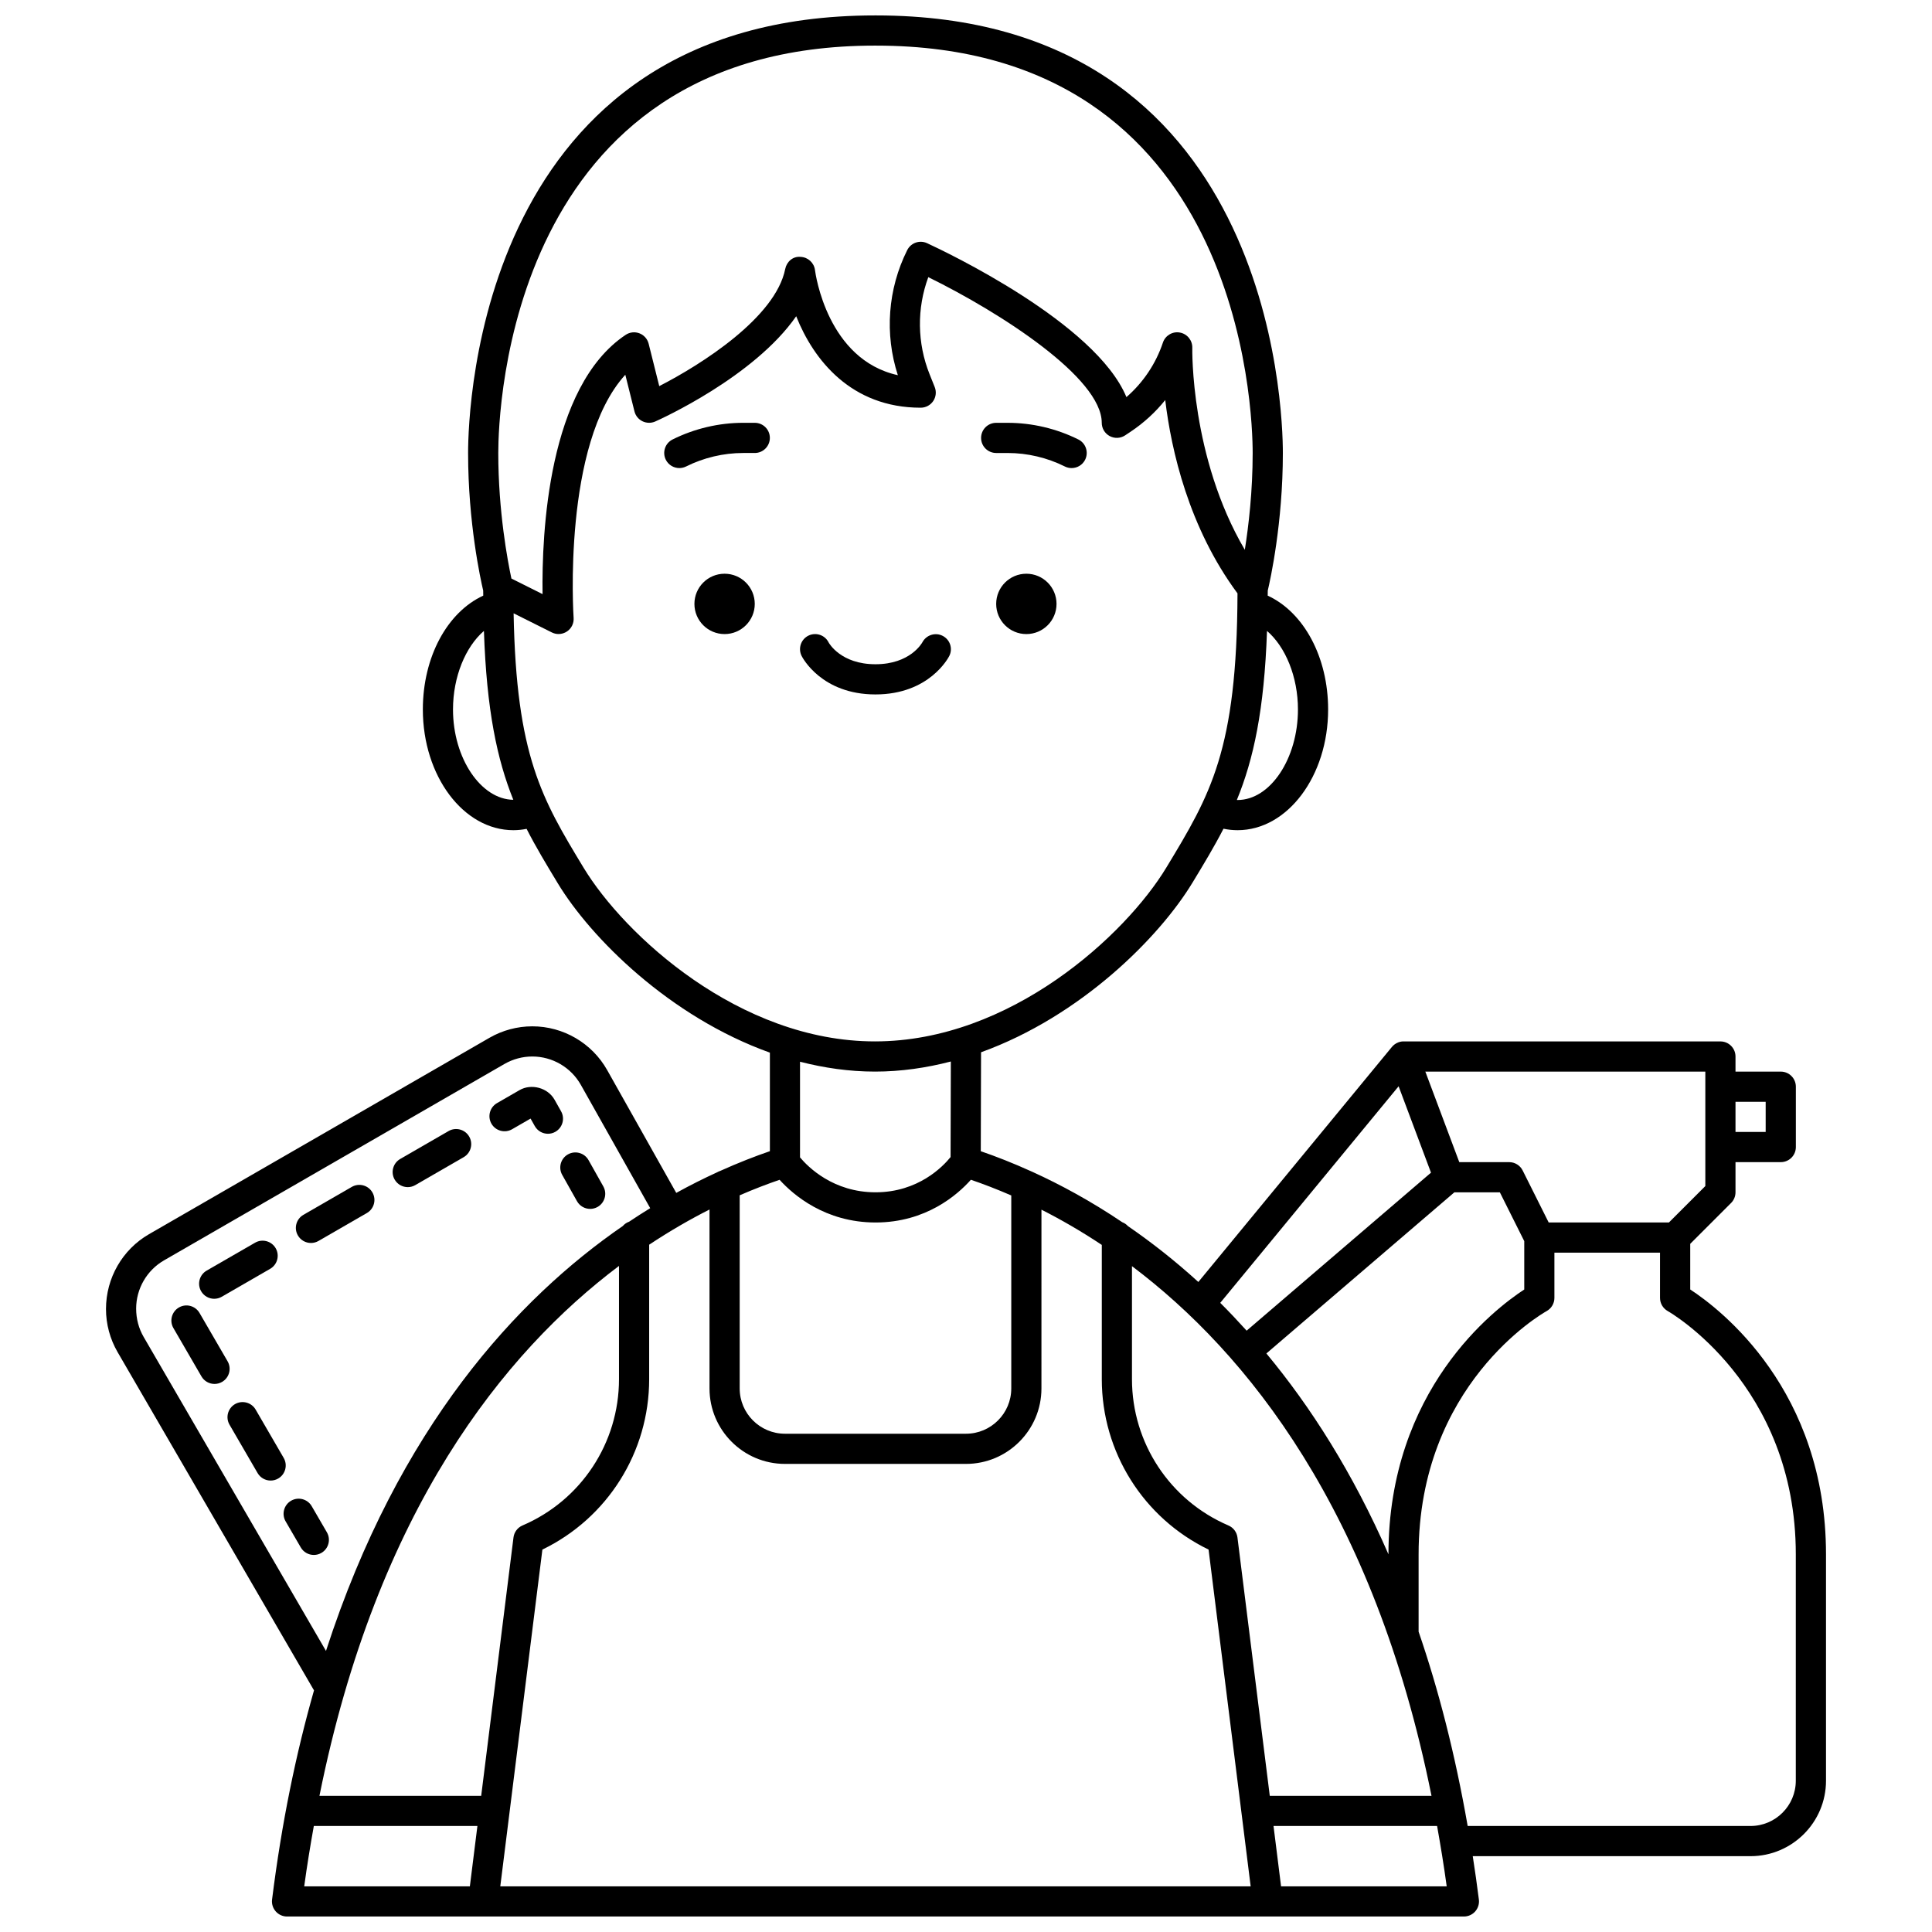 <?xml version="1.0" encoding="UTF-8"?>
<!-- Uploaded to: ICON Repo, www.iconrepo.com, Generator: ICON Repo Mixer Tools -->
<svg width="800px" height="800px" version="1.1" viewBox="144 144 512 512" xmlns="http://www.w3.org/2000/svg">
 <defs>
  <clipPath id="a">
   <path d="m172 148.09h456v503.81h-456z"/>
  </clipPath>
 </defs>
 <path d="m408 264.05h3.055c5.231 0 10.469 1.238 15.148 3.578 0.574 0.285 1.184 0.418 1.785 0.418 1.469 0 2.883-0.809 3.582-2.211 0.988-1.977 0.188-4.379-1.789-5.367-5.793-2.887-12.266-4.414-18.727-4.414h-3.055c-2.211 0-4 1.789-4 4 0 2.207 1.789 3.996 4 3.996z"/>
 <path d="m344.02 256.05h-3.055c-6.461 0-12.934 1.527-18.73 4.418-1.977 0.988-2.773 3.391-1.789 5.367 0.703 1.402 2.117 2.207 3.586 2.207 0.602 0 1.211-0.137 1.785-0.418 4.68-2.34 9.922-3.578 15.148-3.578h3.055c2.211 0 4-1.789 4-4 0-2.211-1.789-3.996-4-3.996z"/>
 <g clip-path="url(#a)">
  <path d="m591.93 485.73v-12.102l10.824-10.824c0.75-0.75 1.172-1.766 1.172-2.828v-7.996h11.996c2.211 0 4-1.789 4-4v-15.992c0-2.211-1.789-4-4-4h-11.996v-4c0-2.211-1.789-4-4-4l-83.875 0.004c-0.5-0.027-0.961 0.062-1.434 0.23 0 0.004-0.004 0.004-0.004 0.004h-0.004c-0.027 0.012-0.055 0.02-0.082 0.031-0.016 0-0.008 0.004-0.008 0.004h-0.004c-0.684 0.266-1.254 0.703-1.688 1.242l-51.254 62.234c-6.289-5.727-12.562-10.613-18.664-14.812-0.41-0.449-0.906-0.797-1.488-1.02-8.402-5.656-16.418-9.973-23.637-13.266-0.145-0.074-0.285-0.145-0.441-0.199-4.898-2.219-9.438-3.992-13.426-5.356l0.07-26.219c26.398-9.535 47.23-30.391 56.082-45.031 3-4.953 5.742-9.492 8.168-14.211 1.238 0.258 2.484 0.387 3.738 0.387 13.23 0 23.992-14.352 23.992-31.988 0-13.895-6.453-25.766-16.012-30.168 0-0.461 0.016-0.875 0.016-1.344 0.688-2.918 4-17.922 4-36.461 0-11.871-3.027-115.96-107.82-115.96h-0.281c-104.79 0-107.82 104.09-107.82 115.96 0 18.539 3.312 33.543 4 36.461 0 0.469 0.016 0.879 0.016 1.34-9.555 4.406-16.008 16.273-16.008 30.172 0 17.637 10.762 31.988 23.992 31.988 1.172 0 2.34-0.125 3.504-0.352 2.445 4.801 5.219 9.391 8.258 14.414 8.777 14.512 29.695 35.406 56.215 44.887v26.117c-3.922 1.34-8.371 3.07-13.176 5.234-0.289 0.094-0.543 0.211-0.801 0.359-3.445 1.574-7.07 3.383-10.836 5.461l-18.309-32.551c-4.023-7.144-11.621-11.59-19.836-11.59-3.984 0-7.914 1.055-11.371 3.047l-90.227 52.047c-7.023 4.055-11.383 11.609-11.383 19.82 0 4.012 1.066 7.965 3.078 11.426l52.047 89.641c-4.727 16.582-8.555 34.945-11.113 55.426-0.145 1.137 0.211 2.281 0.969 3.144 0.762 0.867 1.852 1.359 3 1.359h311.88c1.148 0 2.238-0.492 3-1.352 0.754-0.863 1.113-2.008 0.969-3.144-0.488-3.918-1.043-7.731-1.625-11.5l73.625 0.004c11.023 0 19.992-8.969 19.992-19.992v-59.977c0.004-43.586-27.992-64.988-35.984-70.211zm19.992-49.746v7.996h-7.996v-7.996zm-15.992-7.996v30.332l-9.652 9.652h-31.859l-6.894-13.781c-0.676-1.355-2.059-2.211-3.574-2.211h-13.223l-8.996-23.992zm-287.89 51.492v30.008c0 16.898-10.035 32.117-25.566 38.773-1.309 0.559-2.219 1.766-2.394 3.18l-8.559 68.473h-42.863c15.223-75.73 48.941-117.53 79.383-140.43zm-20.301 75.172c17.266-8.355 28.297-25.836 28.297-45.16v-35.637c5.566-3.688 10.941-6.769 15.992-9.324v47.426c0 11.023 8.969 19.992 19.992 19.992h47.98c11.023 0 19.992-8.969 19.992-19.992l0.004-47.379c5.055 2.559 10.434 5.644 15.992 9.336v35.582c0 19.324 11.031 36.801 28.297 45.16l11.156 89.25h-198.86zm184.2-3.207c-0.176-1.41-1.082-2.617-2.394-3.18-15.523-6.656-25.562-21.879-25.562-38.773v-29.949c30.453 22.926 64.164 64.719 79.379 140.37h-42.859zm7.664-48.762 49.824-42.707h12.047l6.469 12.938v12.816c-7.992 5.219-35.973 26.613-35.988 70.18-9.453-21.637-20.625-39.117-32.352-53.227zm35.043-70.809 8.582 22.891-48.855 41.875c-2.324-2.57-4.652-5.043-6.996-7.371zm-102.65 28.934v51.148c0 6.613-5.383 11.996-11.996 11.996h-47.98c-6.613 0-11.996-5.383-11.996-11.996v-51.191c3.828-1.66 7.379-3.016 10.574-4.106 3.598 3.965 12.062 11.312 25.434 11.312s21.719-7.344 25.262-11.324c3.234 1.105 6.828 2.477 10.703 4.16zm75.973-128.79c0 13.004-7.324 23.992-15.992 23.992-0.062 0-0.133-0.02-0.195-0.02 4.414-10.75 7.258-23.812 7.988-44.793 4.894 4.215 8.199 12.148 8.199 20.82zm-112.1-175.93h0.281c97.023 0 99.82 96.91 99.82 107.96 0 10.141-1.066 19.254-2.082 25.656-14.434-24.551-13.926-53.215-13.918-53.531 0.051-1.98-1.355-3.703-3.309-4.047-1.914-0.359-3.859 0.789-4.481 2.672-1.863 5.582-5.238 10.598-9.664 14.441-8.156-19.668-47.863-38.5-52.844-40.801-1.969-0.902-4.281-0.082-5.25 1.844-5.156 10.316-6.027 22.242-2.484 33.145-18.668-4.106-21.824-26.801-21.961-27.852-0.242-1.941-1.863-3.426-3.824-3.5-2.035-0.199-3.68 1.289-4.066 3.211-2.566 12.836-22.133 25.27-33.379 31.039l-2.809-11.23c-0.312-1.258-1.223-2.293-2.434-2.758-1.207-0.469-2.574-0.324-3.66 0.402-20.613 13.742-22.254 52.727-22.023 68.707l-8.254-4.129c-0.988-4.613-3.481-17.773-3.481-33.27 0-11.051 2.797-107.96 99.82-107.96zm-111.82 175.93c0-8.668 3.309-16.602 8.195-20.816 0.711 20.996 3.488 34.066 7.789 44.75-8.535-0.086-15.984-10.953-15.984-23.934zm34.594 41.914c-10.992-18.164-17.84-29.555-18.531-67.395l10.133 5.066c0.562 0.281 1.172 0.422 1.785 0.422 0.777 0 1.551-0.227 2.223-0.676 1.195-0.797 1.867-2.176 1.762-3.606-0.035-0.496-3.039-46.07 13.699-64.43l2.426 9.707c0.285 1.148 1.062 2.106 2.125 2.621 1.066 0.516 2.297 0.539 3.379 0.062 1.273-0.566 26.18-11.789 37.359-27.898 4.582 11.57 14.574 24.242 32.992 24.242 1.328 0 2.57-0.66 3.312-1.754 0.746-1.098 0.895-2.5 0.398-3.731l-1.355-3.387c-3.309-8.27-3.398-17.449-0.34-25.727 19.168 9.414 45.965 26.684 45.965 38.594 0 1.477 0.812 2.832 2.109 3.527 1.305 0.695 2.879 0.621 4.106-0.203l1.469-0.98c3.461-2.312 6.551-5.141 9.141-8.367 1.602 13.336 6.238 33.812 19.152 51.234-0.141 41.656-7.156 53.324-18.867 72.676-10.766 17.809-41.258 46.055-77.219 46.055-35.953 0-66.445-28.246-77.223-46.055zm77.223 54.051c6.93 0 13.656-0.996 20.117-2.676l-0.07 25.328c-1.996 2.477-8.551 9.336-19.887 9.336-11.172 0-17.84-6.66-20.012-9.25v-25.352c6.387 1.637 13.016 2.613 19.852 2.613zm-193.79 70.332c-1.305-2.246-1.996-4.809-1.996-7.516 0-5.258 2.828-10.16 7.387-12.789l90.227-52.051c2.242-1.293 4.789-1.977 7.371-1.977 5.324 0 10.258 2.883 12.867 7.523l18.379 32.668c-1.848 1.137-3.711 2.328-5.598 3.594-0.656 0.23-1.215 0.621-1.664 1.137-27.852 19.184-59.398 53.117-78.66 112.61zm45.09 129.59h43.352l-2 15.992h-43.898c0.746-5.508 1.617-10.801 2.547-15.992zm256.33 15.992-2-15.992h43.348c0.926 5.195 1.801 10.488 2.547 15.992zm136.41-27.988c0 6.613-5.383 11.996-11.996 11.996h-74.961c-3.324-19.039-7.734-36.176-13.004-51.492v-20.48c0-44.918 32.551-63.707 33.926-64.48 1.273-0.703 2.062-2.043 2.062-3.496v-11.996h27.988v11.996c0 1.453 0.789 2.789 2.059 3.496 0.34 0.188 33.926 19.371 33.926 64.48z"/>
 </g>
 <path d="m226.61 543.16c-1.105-1.906-3.551-2.562-5.465-1.453-1.91 1.109-2.562 3.559-1.453 5.465l4.016 6.914c0.742 1.277 2.082 1.992 3.461 1.992 0.68 0 1.371-0.172 2.004-0.539 1.91-1.109 2.562-3.559 1.453-5.465z"/>
 <path d="m262.88 443.74-12.824 7.402c-1.914 1.105-2.57 3.551-1.465 5.461 0.742 1.281 2.082 2 3.465 2 0.68 0 1.367-0.172 1.996-0.535l12.824-7.402c1.914-1.105 2.57-3.551 1.465-5.461-1.105-1.914-3.555-2.57-5.461-1.465z"/>
 <path d="m289.21 444.46c0.664 0 1.336-0.164 1.957-0.516 1.922-1.082 2.606-3.519 1.523-5.441l-1.738-3.086c-1.781-3.152-6.141-4.328-9.262-2.527l-5.981 3.449c-1.914 1.105-2.57 3.551-1.465 5.461 1.105 1.91 3.551 2.562 5.461 1.465l4.902-2.828 1.117 1.984c0.734 1.309 2.086 2.039 3.484 2.039z"/>
 <path d="m219.18 530.36-7.434-12.805c-1.105-1.906-3.547-2.551-5.465-1.453-1.91 1.109-2.562 3.559-1.453 5.465l7.434 12.805c0.746 1.277 2.082 1.992 3.461 1.992 0.68 0 1.371-0.176 2.004-0.539 1.91-1.109 2.562-3.555 1.453-5.465z"/>
 <path d="m237.23 458.54-12.824 7.402c-1.914 1.105-2.57 3.551-1.465 5.461 0.742 1.281 2.082 2 3.465 2 0.68 0 1.367-0.172 1.996-0.535l12.824-7.402c1.914-1.105 2.57-3.551 1.465-5.461-1.105-1.914-3.551-2.566-5.461-1.465z"/>
 <path d="m204.31 504.75-7.434-12.801c-1.105-1.906-3.547-2.566-5.465-1.453-1.91 1.109-2.562 3.559-1.453 5.465l7.43 12.805c0.742 1.277 2.082 1.992 3.461 1.992 0.68 0 1.371-0.172 2.004-0.539 1.914-1.109 2.566-3.555 1.457-5.469z"/>
 <path d="m200.77 488.19c0.68 0 1.367-0.172 1.996-0.535l12.828-7.402c1.914-1.105 2.57-3.551 1.465-5.461-1.105-1.91-3.559-2.57-5.461-1.465l-12.832 7.398c-1.914 1.105-2.57 3.551-1.465 5.461 0.742 1.285 2.086 2.004 3.469 2.004z"/>
 <path d="m292.99 455.36 3.918 6.969c0.734 1.305 2.09 2.039 3.492 2.039 0.664 0 1.336-0.164 1.957-0.512 1.922-1.082 2.606-3.523 1.527-5.445l-3.918-6.969c-1.082-1.922-3.519-2.602-5.445-1.527-1.93 1.082-2.613 3.516-1.531 5.445z"/>
 <path d="m423.99 304.04c0 4.418-3.578 7.996-7.996 7.996-4.418 0-7.996-3.578-7.996-7.996 0-4.418 3.578-7.996 7.996-7.996 4.418 0 7.996 3.578 7.996 7.996"/>
 <path d="m344.02 304.04c0 4.418-3.582 7.996-7.996 7.996-4.418 0-7.996-3.578-7.996-7.996 0-4.418 3.578-7.996 7.996-7.996 4.414 0 7.996 3.578 7.996 7.996"/>
 <path d="m395.58 317.82c0.977-1.953 0.191-4.301-1.75-5.305-1.934-1.016-4.34-0.246-5.379 1.68-0.129 0.238-3.254 5.836-12.445 5.836-9.191 0-12.316-5.598-12.414-5.785-0.992-1.977-3.391-2.769-5.367-1.789-1.977 0.988-2.773 3.391-1.789 5.367 0.207 0.418 5.266 10.207 19.57 10.207 14.301 0 19.363-9.789 19.574-10.211z"/>
</svg>